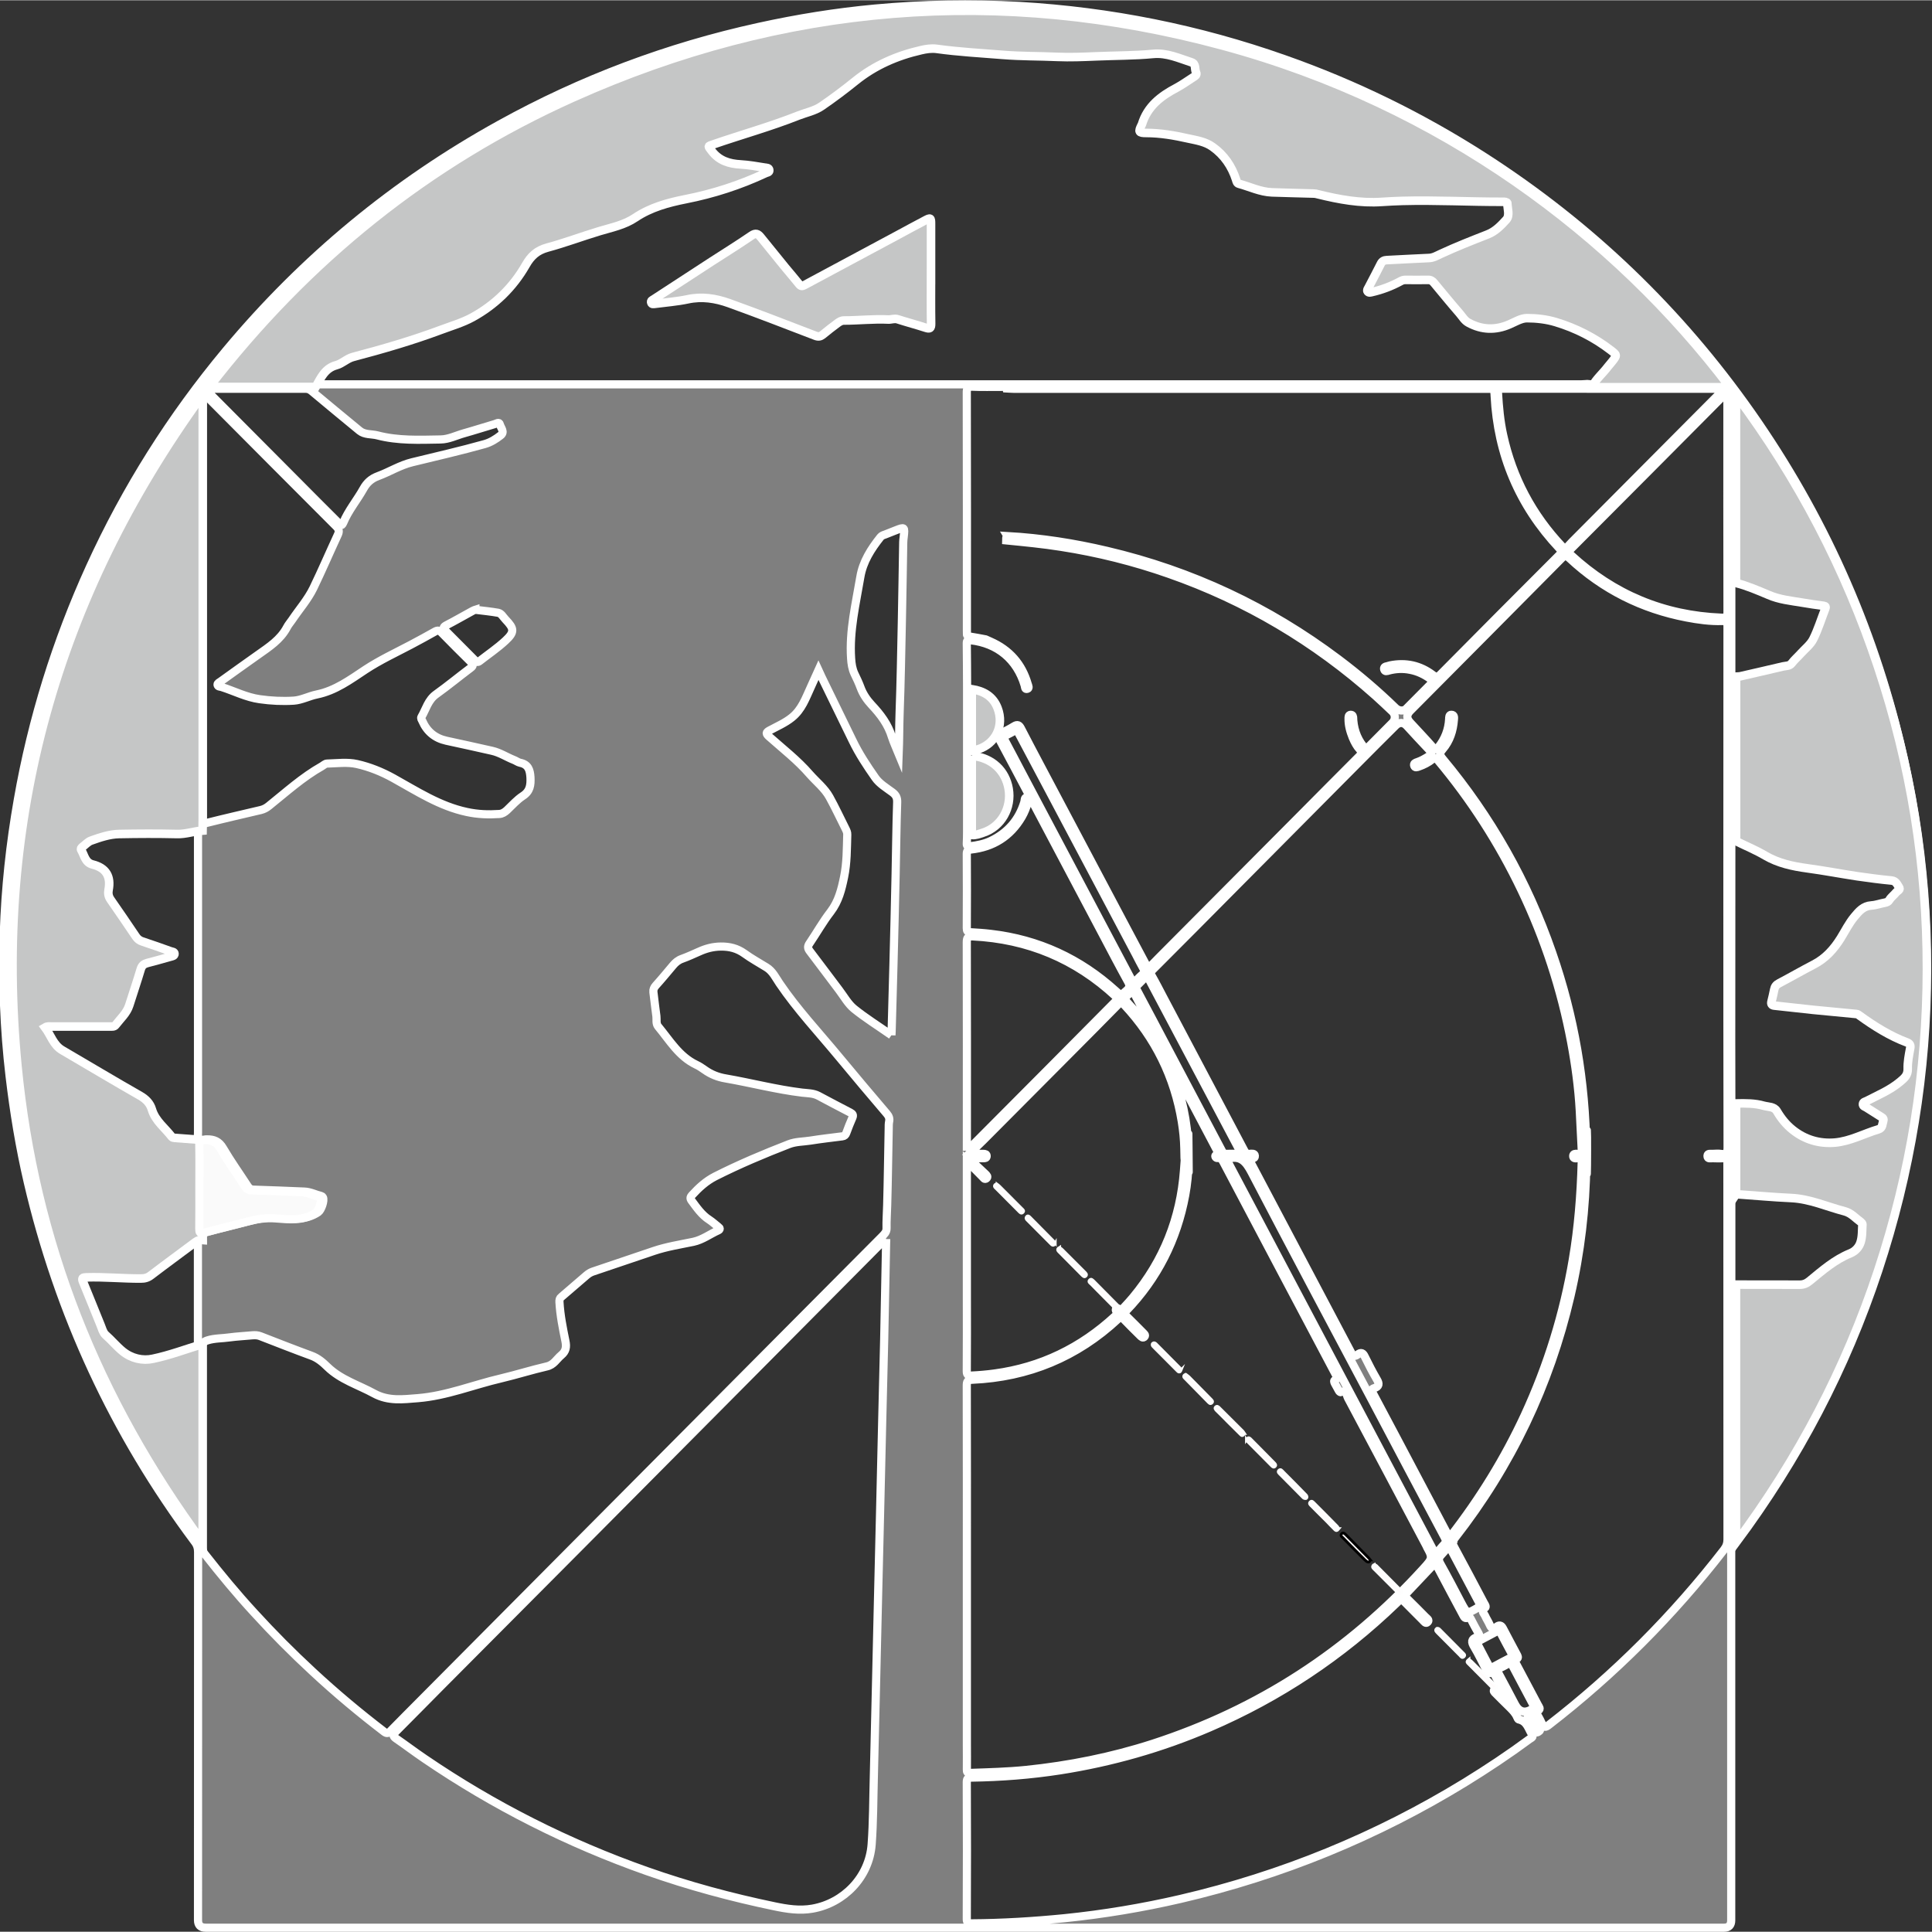 <?xml version="1.0" encoding="UTF-8"?>
<!DOCTYPE svg PUBLIC "-//W3C//DTD SVG 1.1//EN" "http://www.w3.org/Graphics/SVG/1.1/DTD/svg11.dtd">
<!-- Creator: CorelDRAW -->
<svg xmlns="http://www.w3.org/2000/svg" xml:space="preserve" width="2081px" height="2081px" version="1.1" shape-rendering="geometricPrecision" text-rendering="geometricPrecision" image-rendering="optimizeQuality" fill-rule="evenodd" clip-rule="evenodd"
viewBox="0 0 2081 2080.41"
 xmlns:xlink="http://www.w3.org/1999/xlink"
 xmlns:xodm="http://www.corel.com/coreldraw/odm/2003">
 <rect x="0" y="0" width="2081" height="2080.41" fill="#333333" stroke="none"/>
 <g id="Слой_x0020_1">
  <path fill="#7F7F7F" fill-rule="nonzero" stroke="white" stroke-width="8.78" stroke-miterlimit="22.926" d="M1038.91 2076.08c-272.5,0 -544.91,0 -817.41,0 -5.46,0 -8.22,-2.66 -8.22,-8.12 0,-132.15 0,-264.29 0.1,-396.43 0,-4.41 -1.06,-7.84 -3.72,-11.25 -86.93,-116.42 -146.7,-245.44 -179.7,-386.99 -8.78,-37.68 -15.06,-75.86 -19.62,-114.45 -6.06,-51.09 -7.82,-102.37 -6.25,-153.73 1.56,-48.47 6.72,-96.4 15.12,-144.08 15.25,-87.02 41.22,-170.73 77.84,-251.01 38.4,-84.21 87.33,-161.76 146.51,-232.75 83.12,-99.65 181.39,-180.98 294.97,-243.69 87.71,-48.56 180.7,-83.43 278.66,-104.9 41.33,-9.09 83.05,-15.84 125.23,-19.75 51.78,-4.78 103.62,-5.75 155.58,-2.84 97.86,5.69 193.1,24.72 285.5,57.34 76.08,26.77 148.08,62.02 215.85,105.58 113.71,73.18 209.51,164.98 287.28,275.62 76.65,109.21 130.3,228.85 160.95,358.78 9.28,39.24 16.31,78.8 20.81,118.86 5.38,46.78 7.72,93.77 6.53,140.92 -1.34,51.87 -6.25,103.55 -15.22,154.74 -15.43,87.89 -41.52,172.48 -78.64,253.66 -31.06,67.68 -68.96,131.36 -113.77,190.85 -2.06,2.72 -2.66,5.47 -2.56,8.69 0,132.33 0,264.69 0,397.05 0,5.25 -2.63,7.9 -7.69,7.9 -272.72,0 -545.41,0 -818.13,0l0 0 0 0 0 0zm825.94 -1350.63c0,59.12 0,118.2 0,177.39 0,72.67 -0.12,145.32 -0.12,218 0,21.5 0.12,42.97 0.12,64.46 0,32.53 0,65.15 0,97.68 0,32.53 0,64.96 0,97.46l0 277.91c67.18,-90.18 118.08,-187.45 153.05,-293.13 34.96,-105.39 52.52,-213.72 52.65,-324.77 0.09,-111.34 -17.59,-219.76 -52.65,-325.34 -35.09,-105.4 -85.87,-202.57 -153.05,-292.91l0 202.45c0,33.62 0,67.21 0,100.8l0 0 0 0 0 0zm-779.72 -148.36c36.21,2.06 71.86,7.62 107.14,15.94 91.21,21.37 174.33,60.33 249.25,116.61 21.69,16.31 42.31,33.81 61.75,52.74 3.22,3.13 8.59,3.53 11.31,0.88 9,-8.97 17.87,-18.06 26.87,-27.06 2.06,-2.03 2.25,-3.13 -0.28,-4.97 -6.75,-4.97 -14,-8.5 -22.28,-10.06 -7.81,-1.56 -15.53,-1.19 -23.25,0.87 -1.65,0.5 -3.9,1.38 -4.68,-1.18 -0.78,-2.53 1.15,-3.22 3.22,-3.6 1.06,-0.18 2.06,-0.68 3.12,-0.87 16.9,-3.44 32.34,0 46,10.34 3.71,2.84 5.37,2.34 8.4,-0.69 42.5,-42.96 85.08,-85.74 127.77,-128.42 2.93,-2.94 2.81,-4.41 0.09,-7.34 -43.37,-46.18 -66.43,-101.09 -69.65,-164.27 -0.37,-7.53 -0.37,-7.53 -7.9,-7.53 -170.05,0 -340.09,0 -510.26,0 -2.53,0 -5.16,-0.28 -7.81,-0.4 -0.78,-2.72 -3.03,-1.56 -4.69,-1.66 -10.53,-0.09 -21.28,0.32 -31.84,-0.19 -5.28,-0.18 -6.06,1.66 -6.06,6.35 0.22,85.46 0.12,170.92 0.12,256.5 0,0.88 0.1,1.84 0,2.72 -0.22,2.34 0.66,3.22 3.13,3.53 5.65,0.87 11.31,1.94 17,3.03 1.65,0.78 3.31,1.47 5.06,2.25 20.71,9.06 34.18,24.4 40.43,46.18 0.5,1.66 1.88,4.13 -0.59,4.91 -2.63,0.78 -2.35,-2.06 -2.82,-3.72 -8.31,-28.03 -29.31,-45.43 -58.3,-48.65 -2.94,-0.38 -4.03,0 -4.03,3.12 0.22,15.53 0.22,30.97 0.31,46.5 0,22.09 0,44.15 0,66.24 0,1.84 0,3.69 0,5.56 0,28.41 0,56.84 0,85.27 -0.09,4.19 0,8.28 -0.31,12.41 -0.1,2.53 1,3.12 3.34,2.81 7.81,-0.97 15.53,-2.44 22.65,-5.84 18.07,-8.72 30.28,-22.59 36.03,-41.93 0.5,-1.75 -0.09,-5.57 3.25,-4.6 2.44,0.69 0.78,3.53 0.28,5.38 -1.37,5.37 -3.53,10.56 -6.34,15.43 -12.31,20.91 -30.78,32.44 -54.71,35.06 -3.13,0.41 -4.5,1 -4.5,4.59 0.22,26.78 0.09,53.44 0,80.21 0,3.13 0.87,4.19 4.03,4.28 7.31,0.41 14.53,0.88 21.78,1.76 51.46,5.96 96.2,26.68 134.48,61.36 5.97,5.35 5.66,5.16 11.91,-0.4 3.34,-3.03 3.72,-5.38 1.47,-9.38 -9.19,-16.59 -17.97,-33.49 -26.85,-50.3 -26.18,-49.53 -52.46,-99.15 -78.64,-148.64 -11.13,-20.91 -22.06,-41.94 -33.31,-62.72 -1.57,-3.03 -1.16,-4.5 1.87,-5.96 4.88,-2.35 9.66,-4.79 14.25,-7.63 3.63,-2.25 5.47,-1.25 7.34,2.34 6.72,13.1 13.66,26.1 20.5,39.09 31.16,58.78 62.31,117.58 93.46,176.39 7.53,14.25 15.16,28.62 23.06,43.37 3.81,-4 7.34,-7.63 10.84,-11.12 50.68,-51 101.49,-101.99 152.27,-153.08 21.49,-21.56 42.81,-43.25 64.36,-64.74 2.66,-2.66 3.22,-4.32 0.5,-7.13 -3.4,-3.72 -5.74,-8.22 -7.71,-12.9 -2.63,-6.53 -4.6,-13.38 -4.41,-20.63 0,-1.65 -0.09,-3.68 2.16,-3.9 2.53,-0.1 2.84,1.97 2.84,3.9 0,0.78 0,1.57 0.09,2.25 1.07,11.94 5.38,22.28 13.57,31.06 0.59,-0.47 1.09,-0.87 1.46,-1.25 9.1,-9.09 18.19,-18.28 27.25,-27.46 3.35,-3.41 3.22,-8.88 -0.28,-12.09 -5.97,-5.69 -12,-11.35 -18.06,-16.82 -65.56,-58.4 -139.58,-102.36 -222.51,-131.36 -37.81,-13.28 -76.58,-22.96 -116.23,-29.12 -19.53,-3.12 -39.16,-4.97 -58.9,-6.93 0.09,-1.66 -0.66,-3.5 1.18,-4.69l0 0 0 0 0.01 0zm-872.03 314.31c0.09,-4.09 0.19,-8.19 0.19,-12.41 0,-149.64 0,-299.37 0,-448.98l0 -5.87c-0.47,-0.1 -1.07,-0.19 -1.57,-0.28 -155.76,215.57 -223.75,455.73 -198.07,721.1 18.28,188.7 86.15,359.06 199.54,512.79l0 -213.32c0,-37.4 0,-74.71 0,-112.05 0,-35.93 -0.09,-71.87 -0.09,-107.8 0.09,-1.69 0.19,-3.34 0.19,-5 0,-107.74 0,-215.48 0,-323.18 0,-1.69 -0.19,-3.35 -0.19,-5l0 0 0 0zm121.8 -477.92c2.06,0.13 4.09,0.22 6.15,0.22 453.98,0 907.96,0 1361.85,0 2.25,0 4.5,-0.31 6.75,-0.4 2.25,0.18 4.37,0.49 6.62,0.49 46,0.1 92.03,0.1 137.93,0 1.15,0 2.53,0.69 3.5,-0.59 -122.77,-162.14 -309.91,-303.56 -545.97,-367.33 -239.42,-64.68 -473.14,-45.53 -699.33,55.87 -156.77,70.3 -286.69,175.32 -392.18,311.74l114.68 0 0 0 0 0 0 0zm1525.73 542.6c0,-93.77 0,-187.64 0.1,-281.5 0,-4.5 -1.07,-6.16 -5.75,-5.97 -12.91,0.41 -25.69,-1.37 -38.4,-3.81 -48.06,-9.19 -90.15,-30.28 -125.9,-63.68 -3.62,-3.31 -5.37,-3.31 -8.78,0.09 -54.21,54.81 -108.52,109.3 -162.82,164.01 -4.22,4.29 -4.31,8.28 -0.1,12.78 8.19,8.91 16.6,17.69 24.63,26.88 2.62,2.93 3.68,2.25 5.75,-0.32 7.03,-8.87 10.93,-18.93 11.53,-30.27 0.09,-2.04 -0.1,-4.88 2.62,-4.69 3.03,0.09 2.75,3.03 2.53,5.28 -0.87,11.81 -4.37,22.87 -12.09,31.84 -3.72,4.22 -3.31,6.34 0.09,10.47 51.97,62.3 91.34,131.95 117.9,208.72 23.84,68.46 35.84,139.08 36.62,211.54 1.06,93.59 1.28,-94.14 0.09,15.35 -0.59,48.24 -6.16,96.02 -17.09,143.07 -22.37,95.93 -63.78,182.86 -124.52,260.51 -2.84,3.71 -2.56,6.15 -0.59,9.87 10.84,19.9 21.37,40.03 32.02,60.15 0.88,1.56 2.75,4 1.1,5.09 -5,3.13 -1.19,5.85 0.09,8.69 1.44,3.31 3.6,6.43 5.06,9.87 1.66,3.78 3.72,4.78 7.13,2.03 2.94,-2.34 5.19,-2.03 7.03,1.57 4.9,9.46 9.97,18.74 14.97,28.24 0.78,1.44 1.93,3.41 0.09,4.47 -3.62,2.06 -1.78,4.03 -0.5,6.25 7.81,14.66 15.53,29.31 23.34,43.97 0.88,1.65 2.94,3.81 0.31,5.37 -3.43,1.94 -1.68,3.81 -0.59,5.84 1.56,2.85 3.12,5.6 4.37,8.5 1.78,4.13 3.54,4.41 7.16,1.57 70.99,-54.87 133.98,-117.9 188.89,-188.89 2.62,-3.41 3.81,-6.75 3.81,-11.12 -0.1,-134.43 -0.1,-268.82 -0.1,-403.21 0,-1.37 -0.09,-2.62 0.1,-3.9 0.28,-2.72 -0.88,-3.63 -3.53,-3.5 -4.1,0.18 -8.28,0.18 -12.32,0 -2.12,-0.13 -5.74,1.25 -5.74,-2.47 0,-3 3.31,-2.13 5.46,-2.22 3.13,-0.13 6.35,-0.41 9.47,0.09 5.47,0.66 6.75,-1.37 6.75,-6.75 -0.19,-93.27 -0.19,-186.57 -0.19,-279.84l0 0 0 0.03 0 0zm-299.65 699.61c0.59,-0.47 1.06,-0.78 1.37,-1.16 31.53,-40.55 58.31,-83.92 79.9,-130.51 24.69,-53.5 42,-109.27 51.84,-167.48 5.87,-34.5 8.59,-69.28 9.59,-104.15 0.1,-3.5 -0.09,-5.84 -4.59,-5.16 -1.88,0.19 -4.69,0.6 -4.59,-2.43 0,-2.44 2.53,-2.44 4.4,-2.25 4.1,0.59 5.07,-1.28 4.78,-5.1 -0.78,-13.78 -1.28,-27.53 -2.06,-41.3 -1.37,-25 -4.78,-49.81 -9.37,-74.34 -10.75,-56.74 -28.53,-111.24 -53.53,-163.39 -24.21,-50.62 -54.3,-97.39 -90.36,-140.36 -1.75,-2.15 -2.82,-2.65 -5.16,-0.78 -4.5,3.69 -9.69,6.34 -15.15,8.19 -1.75,0.59 -3.91,1.56 -4.78,-0.97 -0.78,-2.44 1.18,-3.22 3.03,-3.81 4.5,-1.47 8.5,-3.82 12.4,-6.25 3.22,-1.97 4,-3.53 1.06,-6.66 -8.28,-8.59 -16.31,-17.56 -24.4,-26.25 -3.81,-4.12 -8.31,-4.12 -12.22,-0.21 -13,12.9 -25.96,25.81 -38.87,38.87 -44.52,44.74 -88.99,89.58 -133.51,134.42 -29.59,29.87 -59.18,59.65 -88.99,89.46 -2.35,2.34 -2.81,3.9 -1.07,6.93 4.41,7.63 8.32,15.44 12.41,23.16 29,54.9 58.02,109.77 87.02,164.67 1.37,2.53 2.84,4.09 5.97,3.72 2.12,-0.22 5.37,-0.69 5.56,2.12 0.19,3.81 -3.62,2.06 -5.56,2.75 -0.31,0.09 -0.41,0.5 -0.6,0.78 0.1,0.28 0.1,0.69 0.29,1.06 36.52,69.18 73.14,138.33 109.7,207.58 2.03,3.81 3.81,4.18 6.94,1.84 3.59,-2.81 5.75,-1.75 7.59,2.25 4.13,8.4 8.41,16.72 13.09,24.71 2.75,4.6 2.44,7.53 -2.71,9.19 -3.91,1.19 -3.03,3.03 -1.57,5.66 8.6,16.12 17.1,32.24 25.69,48.37 18.75,35.65 37.59,71.18 56.46,106.83l0 0 0 0zm-1343.48 -99.71c0,34.56 0,69.15 0.1,103.71 0,4.78 -0.32,9.68 2.93,13.87 17.1,21.78 34.66,43.09 53.4,63.4 20.13,22.06 41.25,43.28 63.22,63.59 24.52,22.75 50.11,44.15 76.67,64.46 2.82,2.16 4.5,1.66 6.54,-0.5 5.78,-5.84 11.52,-11.72 17.31,-17.56 59.77,-60.18 119.55,-120.36 179.41,-180.51 75.5,-75.99 150.99,-151.89 226.51,-227.79 35.43,-35.62 70.9,-71.27 106.36,-106.92 2.44,-2.57 5.06,-4.82 4.97,-8.91 -0.19,-8.4 0.5,-16.81 0.69,-25.18 0.78,-27.66 1.06,-55.31 1.65,-82.93 0,-2.25 0,-4.59 0.41,-6.75 0.78,-3.41 -0.22,-5.97 -2.44,-8.59 -17.21,-20.22 -34.31,-40.44 -51.18,-60.84 -21.78,-26.37 -45.24,-51.31 -64.49,-79.71 -4.1,-6.06 -7.31,-13.09 -14.06,-17.19 -7.91,-4.9 -16.09,-9.37 -23.63,-14.84 -7.81,-5.59 -15.93,-7.62 -25.49,-7.53 -8.41,0.1 -15.81,2.06 -23.16,5.38 -6.15,2.72 -12.31,5.56 -18.56,7.81 -4.18,1.47 -7.12,4 -9.75,7.12 -6.15,7.32 -12.21,14.66 -18.56,21.69 -1.87,2.16 -2.84,4.19 -2.56,7.03 1.09,8.69 2.06,17.5 3.25,26.09 0.47,3.69 -0.69,7.81 1.84,10.94 12.41,14.93 22.38,32.31 41.03,41.21 3.22,1.47 6.16,3.5 9.09,5.56 6.72,4.78 14.16,7.82 22.47,9.19 27.53,4.78 54.59,11.91 82.43,15.31 5.75,0.69 12,0.5 17.47,3.34 11.53,6.07 23.05,12.32 34.68,18.25 2.34,1.28 3.31,2.44 2.16,5.28 -2.44,5.47 -4.6,11.03 -6.66,16.63 -0.78,2.12 -1.84,3.31 -4.28,3.59 -11.44,1.47 -22.97,2.75 -34.4,4.59 -7.69,1.19 -15.72,1 -23.03,3.82 -26.97,10.46 -53.62,21.68 -79.53,34.77 -9.96,5.1 -17.56,12.13 -24.9,20.13 -1.65,1.84 -2.34,3.4 -0.59,5.84 5.68,7.62 10.93,15.53 19.25,20.81 3.43,2.25 6.43,5.09 9.68,7.62 1.85,1.28 2.13,2.63 -0.09,3.72 -9,4 -16.91,10.16 -26.87,12.31 -14.16,2.94 -28.63,5.16 -42.5,9.85 -21.87,7.34 -43.74,14.87 -65.62,22.18 -2.56,0.88 -4.68,2.16 -6.75,3.91 -9,7.81 -18.06,15.62 -27.15,23.34 -2.06,1.56 -2.25,3.12 -2.16,5.65 0.79,14.28 3.63,28.16 6.44,42.03 1.28,6.34 0.59,10.93 -4.47,15.12 -5.09,4.22 -8.03,10.47 -15.53,12.13 -16.53,3.81 -32.74,8.96 -49.24,12.87 -29.87,6.94 -58.59,18.78 -89.56,21.31 -16.12,1.25 -31.84,3.5 -47.36,-5 -16.91,-9.28 -35.85,-14.75 -50.22,-28.71 -4.97,-4.88 -10.34,-9.47 -17.28,-12 -18.37,-6.75 -36.62,-13.88 -54.9,-21 -2.93,-1.19 -5.87,-1.19 -8.78,-0.97 -8.22,0.78 -16.4,1.16 -24.53,2.25 -7.9,1.16 -16,0.78 -23.71,3.22 -4.5,1.47 -6.16,3.4 -6.06,8.19 0.18,34.77 0.09,69.55 0.09,104.33l0 0 0 0 0 -0.01zm737.02 -221.54c-2.72,0.88 -4.1,3.03 -5.75,4.69 -47.37,47.68 -94.84,95.43 -142.21,143.2 -59.96,60.34 -119.86,120.62 -179.82,180.99 -50.21,50.4 -100.52,100.89 -150.7,151.39 -16.72,16.81 -33.31,33.8 -50.12,50.58 -2.94,2.85 -2.72,4.6 0.59,6.94 10.47,7.22 20.5,14.84 31.06,21.97 74.43,50.71 154.23,90.95 239.19,120.92 44.94,15.84 90.74,28.22 137.33,37.9 13.59,2.85 27.06,4.97 41.03,2.53 33.81,-5.93 61.24,-33.99 63.77,-69.33 1.78,-24.31 1.66,-48.84 2.35,-73.37 0.78,-30.15 1.46,-60.43 2.15,-90.61 0.78,-33.72 1.56,-67.31 2.35,-100.9 0.68,-29.9 1.46,-59.68 2.15,-89.58 0.78,-33.59 1.56,-67.18 2.34,-100.8 0.69,-29.69 1.47,-59.37 2.16,-89.06 0.78,-35.65 1.47,-71.3 2.13,-107.55l0 0.1 0 -0.01zm86.92 362.96l0 181.08c0,9.18 0.13,18.28 0,27.46 0,2.53 0.41,3.6 3.44,3.41 20.12,-0.69 40.25,-1.19 60.37,-3.22 46.37,-4.78 91.99,-13.87 136.42,-28.21 113.8,-36.94 210.7,-99.84 291.19,-188.33 10.84,-11.81 10.53,-11.81 2.9,-26.09 -27.93,-52.65 -55.77,-105.39 -83.8,-157.92 -1.56,-3.03 -1.65,-8.9 -8,-6.34 -0.37,0.19 -1.56,-0.91 -1.93,-1.69 -1.47,-2.53 -2.85,-5.25 -4.32,-7.9 -0.59,-1.16 -1.18,-2.72 0.19,-3.41 3.72,-1.88 1.97,-4 0.69,-6.25 -19.16,-36.25 -38.37,-72.49 -57.53,-108.71 -21.09,-39.77 -42.08,-79.61 -63.08,-119.45 -1.47,-2.66 -2.66,-5.19 -6.56,-4.78 -1.85,0.19 -3.41,-2.25 -1.57,-3.25 4,-2.13 1.57,-4.1 0.5,-6.03 -29.31,-55.59 -58.71,-110.96 -87.8,-166.55 -2.34,-4.4 -4.31,-4.5 -6.84,-0.68 -1.56,2.34 -6.75,3.21 -2.25,8.03 42.4,44.8 64.37,98.24 66.71,159.88 0.69,82.62 -0.59,-81.95 0,13.1 -0.19,11.9 -1.37,23.81 -3.53,35.52 -8.87,47.87 -29.87,89.59 -63.68,124.65 -2.34,2.53 -1.75,3.71 0.4,5.65 6.07,5.88 11.91,11.94 17.88,17.87 1.06,1.19 3.03,2.44 1.56,4.22 -1.75,2.06 -3.34,0.19 -4.69,-1.09 -5.97,-5.94 -12.03,-11.81 -17.78,-17.87 -2.25,-2.44 -3.43,-2.53 -6.06,-0.1 -44.15,41.12 -96.71,62.81 -156.95,65.46 -5.19,0.19 -5.97,1.75 -5.97,6.35 0.19,68.46 0.09,136.83 0.09,205.19l0 0 0 0 0 0zm504.6 -14.46c-10.74,11.34 -21.12,22.46 -31.46,33.31 -2.25,2.34 -0.78,3.53 0.69,4.99 6.84,6.72 13.56,13.47 20.21,20.22 1.47,1.47 4.5,3.13 2.35,5.38 -2.16,2.34 -3.91,-0.6 -5.38,-2.07 -5.97,-5.87 -11.81,-11.93 -17.78,-17.87 -5.28,-5.37 -5.37,-5.37 -10.72,-0.19 -58.9,56.75 -125.92,101.37 -201.13,133.71 -51.74,22.28 -105.49,37.49 -161.04,46.18 -31.66,4.9 -63.4,7.34 -95.34,7.81 -3.81,0 -5.09,0.81 -5.09,4.91 0.22,49.12 0.22,98.24 0,147.39 0,3.68 1.19,4.68 4.78,4.68 33.62,-0.18 67.12,-2.25 100.61,-5.56 42.09,-4.31 83.81,-11.25 125.02,-20.81 108.83,-25.31 210.89,-67.02 306.22,-125.42 23.84,-14.66 47.18,-30.19 69.65,-46.78 1.65,-1.19 4.47,-1.87 2.44,-5 -3.82,-6.03 -5.28,-14.15 -14.06,-16 -0.79,-0.09 -1.47,-1.56 -1.88,-2.56 -1.75,-4.28 -4.88,-7.4 -8.09,-10.62 -5.28,-5.1 -10.38,-10.25 -15.53,-15.44 -1,-0.97 -2.35,-2.15 -0.78,-3.72 1.34,-1.47 2.62,-0.47 3.81,0.5 2.34,2.03 4,4.88 8.59,6.75 -4.9,-9.31 -9.09,-17.22 -13.28,-25.21 -0.59,-1.29 -1.28,-0.78 -2.16,-0.29 -3.43,1.94 -4.49,-0.59 -5.78,-3.03 -4.28,-8.21 -8.28,-16.71 -13.06,-24.71 -3.03,-5.1 -3.43,-8.22 2.81,-10.35 1.47,-0.49 3.63,-1.18 2.07,-3.9 -3.03,-5.19 -5.78,-10.47 -8.5,-15.75 -0.69,-1.25 -1.38,-2.53 -2.94,-1.56 -3.22,1.78 -4.19,-0.38 -5.38,-2.63 -4.28,-8.09 -8.59,-16.12 -12.9,-24.12 -5.66,-10.65 -11.22,-21.31 -17.09,-32.34l0.12 0.09 0 0 0 0.01zm-1328.54 -1260.27c0,153.36 0,306.22 0,459.07 0,0.19 0.1,0.38 0,0.6 -0.31,3.81 0.88,4.78 4.88,3.81 19.53,-4.91 39.18,-9.4 58.71,-14 3.13,-0.78 5.84,-2.22 8.37,-4.28 18.66,-14.93 36.34,-31.06 57.34,-42.87 1.75,-1 3.53,-2.84 5.38,-2.84 10.75,-0.28 21.96,-1.85 32.34,0.5 13.46,3.03 26.56,8.28 38.96,15.12 25.59,14.16 50.03,30.28 79.4,36.53 11.84,2.56 23.15,2.93 34.87,2.15 3.25,-0.18 5.87,-1.84 8.31,-4.09 5.56,-5.28 10.75,-11.15 17.09,-15.34 7.91,-5.09 8.6,-11.81 8.22,-20.03 -0.5,-8 -2.34,-13.97 -11.25,-15.72 -2.25,-0.5 -4.28,-2.15 -6.62,-3.03 -7.91,-3.12 -15.15,-8 -23.65,-9.87 -16.31,-3.69 -32.72,-7.31 -49.12,-10.84 -12.22,-2.72 -20.91,-9.85 -25.88,-21.38 -0.59,-1.28 -1.78,-2.65 -0.9,-4.22 4.9,-8.37 7.06,-18.24 15.84,-24.49 12.59,-9 24.62,-18.97 37.03,-28.25 3,-2.25 3.21,-3.59 0.47,-6.34 -10.66,-10.44 -21.19,-21.09 -31.66,-31.75 -2.34,-2.53 -4.28,-2.72 -7.22,-1.06 -8.59,4.87 -17.27,9.56 -26.09,14.25 -16.31,8.59 -33.09,16.4 -48.62,26.59 -16.4,10.84 -32.34,22.74 -52.46,26.84 -8.28,1.65 -16.31,6.06 -24.72,6.65 -12.18,0.78 -24.68,0.19 -36.8,-1.56 -14.28,-1.97 -27.25,-8.68 -40.94,-13.09 -1.65,-0.5 -4.28,-0.28 -4.5,-2.53 -0.09,-1.66 2.07,-2.56 3.44,-3.53 13.37,-9.56 26.65,-19.16 40.12,-28.63 11.84,-8.4 24.15,-16.21 31.28,-29.68 1.47,-2.84 3.59,-5.19 5.37,-7.81 7.72,-11.53 17,-21.97 23.03,-34.37 9.19,-18.97 17.5,-38.4 26.38,-57.53 1.68,-3.62 1.18,-5.97 -1.66,-8.9 -46.87,-46.87 -93.68,-93.96 -140.45,-140.96 -1.16,-1.06 -1.94,-2.62 -4.28,-3.21l0 0.09 0 0 -0.01 0zm823.94 827.69l0 4.59c0,46.5 0,93.08 0,139.58 0,27.25 0.13,54.59 -0.09,81.83 0,3.82 0.78,5.19 5,5 8.4,-0.4 16.69,-1.09 25,-2.25 49.8,-6.75 92.77,-27.65 129.61,-61.65 1.56,-1.47 3.62,-2.43 1.47,-5.28 -1.57,-2.03 0.28,-4.28 2.15,-3.03 3.69,2.66 4.97,-0.09 6.72,-1.93 3.13,-3.32 6.16,-6.66 9,-10.07 33,-39.65 51.18,-85.27 54.99,-136.64 3.82,-54.8 0.6,15.72 0.38,-23.62 -0.19,-9.69 -1.16,-19.34 -2.72,-28.93 -7.9,-48.25 -28.62,-90.24 -62.02,-125.99 -2.75,-2.84 -4.1,-2.84 -6.85,0 -17.18,17.59 -34.68,35.06 -52.05,52.56 -30.97,31.15 -61.93,62.3 -92.9,93.36 -4.5,4.6 -9.28,8.88 -14.06,13.38 5.37,1.28 9.78,1.28 14.25,1.28 1.78,0 3.62,0.28 3.44,2.62 -0.1,1.97 -1.88,2.07 -3.44,2.07 -4.47,0 -9.06,0 -13.66,0 -0.28,0.46 -0.5,0.96 -0.78,1.46 5.57,5.28 11.13,10.44 16.6,15.63 1.37,1.37 3.12,2.93 1,4.68 -1.97,1.57 -3.03,-0.59 -4.13,-1.65 -5.37,-5.38 -10.62,-10.75 -16.87,-17.09l0 0.09 -0.03 0 -0.01 0zm815.57 -830.91c-0.97,-0.78 -1.06,-0.97 -1.16,-0.97 -79.61,0 -159.2,0 -238.72,-0.09 -3.81,0 -3.69,1.84 -3.59,4.5 0.87,15.22 2.25,30.46 5.56,45.4 10.06,46.09 31.43,86.15 63.87,120.42 2.06,2.16 3.21,2.25 5.28,0.1 3.21,-3.6 6.62,-7.03 10.06,-10.44 50.49,-50.81 100.99,-101.49 151.39,-152.17 2.34,-2.34 4.78,-4.5 7.31,-6.75l0 0 0 0zm3.62 2.44c-1.37,1.18 -1.93,1.56 -2.43,2.15 -55.47,55.78 -110.87,111.55 -166.45,167.21 -2.91,2.93 -1.94,4.21 0.5,6.46 45.8,42.19 99.73,64.84 162.04,67.31 5.06,0.19 6.53,-1 6.44,-6.28 -0.19,-75.59 -0.1,-151.27 -0.1,-226.88 0,-3.03 0,-5.97 0,-9.97l0 0zm-900.43 692.89c0.1,-2.06 0.19,-2.94 0.19,-3.81 0.69,-24.03 1.37,-48.15 1.97,-72.18 0.87,-32.53 1.65,-64.96 2.34,-97.46 0.56,-25.81 0.78,-51.59 1.66,-77.37 0.19,-5.18 -1.38,-8.03 -5.28,-10.93 -6.44,-4.78 -13.88,-9.19 -18.28,-15.53 -8.97,-12.81 -17.66,-25.91 -24.5,-40.15 -9.97,-20.63 -20.12,-41.22 -30.18,-61.93 -2.16,-4.29 -4.22,-8.78 -6.56,-13.88 -3.04,6.66 -5.57,12.5 -8.19,18.19 -5.47,11.81 -9.69,24.31 -20.53,32.9 -7.22,5.78 -15.62,9.38 -23.62,13.69 -4.31,2.25 -4.41,3.59 -0.78,6.81 14.84,13.18 30.74,25.5 43.84,40.65 7.12,8.09 15.93,14.94 21.21,24.5 6.25,11.25 11.63,22.96 17.47,34.49 0.87,1.85 1.75,3.63 1.65,5.88 -0.47,15.21 -0.28,30.46 -3.4,45.59 -2.75,13.4 -5.88,26.27 -14.56,37.62 -8.32,10.75 -15.03,22.75 -22.66,33.99 -2.15,3.13 -2.06,5.35 0.28,8.38 10.66,13.97 21.1,28.06 31.66,41.99 5.18,6.85 9.56,14.88 16.03,20.13 12.49,10.06 26.18,18.56 40.24,28.43l0 0 0 0 0 0zm81.24 124.42c1.57,-1.43 2.25,-2.03 2.94,-2.71 29.03,-29.13 58.03,-58.22 87.02,-87.43 23.25,-23.34 46.31,-46.68 69.46,-70.02 1.75,-1.76 4.28,-3.04 0.97,-6.07 -43.46,-40.34 -94.74,-61.71 -153.92,-64.65 -4.87,-0.18 -6.56,0.69 -6.56,6.16 0.22,72.87 0.09,145.83 0.09,218.69l0 6.03 0 0 0 0zm-819.47 -820.72c-0.19,0.47 -0.47,0.88 -0.65,1.38 1.56,1.25 3.21,2.43 4.68,3.9 31.53,31.62 63,63.28 94.55,95.02 14.44,14.56 28.91,29.12 43.56,43.65 1.56,1.57 3.6,5.28 5.56,0.5 5.47,-13.28 14.75,-24.21 21.69,-36.62 3.69,-6.75 8.69,-11.15 15.9,-13.78 12.41,-4.59 23.75,-11.81 36.75,-14.93 26.06,-6.38 52.24,-12.31 78.02,-19.56 6.56,-1.85 12.03,-5.35 17.09,-9.28 4.88,-3.69 0.41,-7.91 -0.59,-11.63 -0.87,-3.5 -3.69,-1.15 -5.56,-0.65 -11.03,3.21 -22.06,6.81 -33.22,9.93 -8.37,2.35 -16.5,6.56 -25.28,6.66 -22.77,0.37 -45.62,1.47 -67.99,-4.41 -6.34,-1.65 -13.65,-0.47 -19.15,-4.97 -17.38,-14.27 -34.56,-28.52 -51.75,-42.87 -1.87,-1.47 -3.72,-2.34 -6.06,-2.34 -35.84,0 -71.68,0 -107.55,0l0 0 0 0 0 0zm746.04 393.24c0.6,-15.66 0.47,-29.62 0.97,-43.68 1.19,-33 1.75,-66.03 2.44,-99.12 0.59,-28.34 0.97,-56.77 1.47,-85.18 0.09,-1.87 0.19,-3.71 0.5,-5.56 1.25,-11.06 1.16,-11.06 -8.81,-7.15 -3.81,1.56 -7.59,3.03 -11.41,4.5 -1.78,0.59 -3.53,1.18 -4.81,2.75 -10.15,12.78 -18.94,26.46 -21.68,42.96 -4.88,29.03 -11.91,57.74 -9.94,87.61 0.37,5.88 1.16,11.35 3.69,16.72 2.34,4.78 4.68,9.75 6.56,14.84 2.62,7.13 6.84,13.19 11.9,18.66 9.6,10.15 17.78,21 21.88,34.68 1.78,5.56 4.4,11.03 7.24,17.97l0 0 0 0zm353 436.58c74.9,141.54 150.01,283.56 225.32,425.76 3.31,-3.9 6.06,-7.62 9.28,-10.93 2.34,-2.57 1.96,-4.5 0.5,-7.35 -26.78,-50.27 -53.34,-100.67 -80,-151.07 -42.8,-80.68 -85.77,-161.17 -127.95,-242.13 -6.25,-11.94 -12.41,-19.25 -27.15,-14.28l0 0 0 0zm-1103.51 29.03c0,15.12 0.1,30.27 0,45.4 0,3.81 0.38,5.37 4.97,4.09 15.62,-4.28 31.47,-8 47.09,-12.09 9.84,-2.66 19.44,-4.13 29.78,-3.35 14.75,1.1 29.9,3.13 43.46,-6.03 3.13,-2.15 6.94,-12.62 5,-16.03 -0.31,-0.59 -1,-1.18 -1.69,-1.37 -6.15,-1.47 -11.9,-4.59 -18.34,-4.78 -18.09,-0.78 -36.15,-1.47 -54.21,-2.06 -3.31,0 -5.09,-1.25 -6.75,-3.78 -8.87,-13.69 -18.34,-26.87 -26.56,-40.94 -4.31,-7.43 -9.87,-9.59 -17.68,-9.46 -3.82,0.09 -5.16,0.97 -5.07,4.97 0.19,15.15 0.1,30.27 0.1,45.43l-0.1 0 0 0 0 0zm876.5 -491.11c-3.41,1.85 -6.94,3.91 -10.65,5.66 -2.44,1.06 -2.82,2.15 -1.44,4.59 6.43,11.91 12.68,24.03 19.03,36.03 28.03,52.96 56.05,105.89 84.08,158.82 11.25,21.19 22.47,42.41 33.72,63.68 1.47,2.94 2.53,4.22 5.18,1 2.04,-2.65 4.6,-4.9 7.13,-7.15 1.75,-1.66 2.03,-3.13 0.78,-5.38 -2.94,-5.15 -5.56,-10.43 -8.31,-15.71 -29.31,-55.37 -58.62,-110.65 -87.9,-165.95 -12.72,-24.03 -25.5,-48.06 -38.21,-71.96 -0.78,-1.38 -0.88,-3.44 -3.41,-3.63l0 0 0 0 0 0zm141.42 264.1c-3.59,3.72 -6.53,7.03 -9.75,10.06 -2.25,1.94 -2.34,3.53 -0.87,6.16 10.53,19.62 20.9,39.46 31.34,59.18 20.03,37.9 40.06,75.71 60.05,113.61 1.1,1.94 1.88,3.41 4.5,3.22 5.19,-0.22 10.47,0 16.5,0 -33.96,-64.18 -67.68,-127.86 -101.77,-192.23l0 0 0 0zm-723.36 -393.8c-0.59,0.19 -1.84,0.47 -2.93,1.15 -9.66,5.29 -19.13,10.75 -28.91,15.82 -3.21,1.78 -2.71,3.25 -0.59,5.37 10.66,10.66 21.31,21.4 31.97,32.15 1.34,1.38 2.62,2.53 4.78,0.88 9.37,-7.31 19.34,-14.06 28.02,-22.09 10.07,-9.38 9.57,-12.97 -0.09,-23.03 -2.44,-2.56 -4.22,-6.34 -7.81,-7.03 -7.81,-1.38 -15.84,-2.16 -24.44,-3.22l0 0 0 0 0 0zm1048.73 1008.36c-3.22,3.72 -5.78,6.93 -8.59,9.87 -2.66,2.81 -2.94,5.28 -1,8.87 7.81,13.97 15.25,28.13 22.65,42.31 6.56,12.28 6.47,12.28 18.56,5.06 2.25,-1.37 2.16,-2.43 1.19,-4.28 -10.84,-20.43 -21.69,-40.84 -32.81,-61.93l0 0.1 0 0 0 0zm65.43 125.89c-3.31,1.75 -6.84,4 -10.65,5.56 -3.03,1.28 -3.13,2.75 -1.66,5.37 6.16,11.35 12.03,22.66 18.06,34 4.22,7.91 10.19,9.69 17.88,5.19 0.21,0 0.31,-0.19 0.5,-0.19 2.34,-0.91 2.43,-2.25 1.28,-4.41 -7.82,-14.56 -15.44,-29.21 -23.25,-43.87 -0.41,-0.56 -0.59,-1.84 -2.16,-1.65l0 0 0 0zm-12.5 -34.47c-0.4,0.19 -0.96,0.28 -1.47,0.6 -6.56,3.4 -13.09,7.03 -19.62,10.43 -2.34,1.19 -1.56,2.44 -0.78,4 4,7.53 8,15.16 11.91,22.78 1.06,2.03 2.06,2.53 4.28,1.25 6.37,-3.5 12.81,-6.84 19.24,-10.15 1.75,-0.97 2.25,-1.85 1.29,-3.82 -4.22,-7.62 -8.22,-15.34 -12.32,-23.06 -0.5,-0.96 -0.96,-2.12 -2.53,-2.03l0 0 0 0zm35.25 90.06c-1.25,1.25 -5.25,0.96 -2.72,5.06 2.34,3.81 4.28,7.93 6.34,11.84 0.88,1.66 1.38,3.5 4.1,2.03 2.15,-1.25 2.93,-2.34 1.56,-4.78 -2.25,-4.09 -4.28,-8.31 -6.44,-12.4 -0.5,-0.88 -0.87,-2.16 -2.84,-1.75l0 0z"/>
  <path fill="#C5C6C6" fill-rule="nonzero" stroke="white" stroke-width="9.22" stroke-miterlimit="22.926" d="M1714.78 416.23c4.37,-8.31 11.71,-14.37 17.27,-21.78 1.47,-1.87 3.13,-3.62 4.6,-5.56 5.15,-6.65 5.15,-6.75 -1.75,-12.03 -17.78,-13.65 -37.62,-23.71 -59.03,-30.18 -9.93,-3.03 -20.78,-4.28 -31.34,-4.28 -6.25,0.09 -12.59,4.09 -18.75,6.72 -14.93,6.46 -29.59,6.06 -43.96,-1.75 -4.47,-2.35 -6.81,-6.85 -9.97,-10.44 -9.28,-10.66 -18.15,-21.59 -27.25,-32.53 -1.75,-2.16 -3.68,-3.34 -6.62,-3.22 -8.12,0.1 -16.12,0.1 -24.12,0 -1.97,0 -3.53,0.47 -5.28,1.44 -9.69,5.28 -20.03,9.19 -30.78,11.66 -1.65,0.37 -3.41,1.06 -4.69,-0.6 -1.06,-1.37 0.22,-2.84 0.88,-4.12 4.5,-8.6 9,-17.19 13.4,-25.88 1.35,-2.62 3.41,-3.72 6.35,-3.81 15.03,-0.69 30.09,-1.65 45.12,-2.25 4.97,-0.09 9,-2.62 13.09,-4.47 16.59,-7.71 33.59,-14.37 50.59,-21.03 8.31,-3.31 14.34,-9.65 19.93,-15.81 4,-4.5 1.25,-11.81 1.07,-17.87 0,-0.5 -1.07,-1.06 -1.76,-1.19 -0.87,-0.18 -1.75,-0.18 -2.74,-0.18 -36.22,0.09 -72.37,-1.94 -108.62,-0.97 -7.22,0.19 -14.53,0.59 -21.78,1.06 -23.52,1.66 -46.4,-2.62 -69.05,-8.19 -1.47,-0.4 -2.94,-0.78 -4.37,-0.78 -15.07,-0.5 -30.19,-0.68 -45.25,-1.28 -12.5,-0.5 -23.72,-6.06 -35.56,-9.28 -2.03,-0.5 -2.53,-2.62 -3,-4.4 -4.69,-14.44 -12.9,-26.56 -25.31,-35.34 -7.72,-5.6 -17.18,-7.03 -26.28,-9 -14.84,-3.32 -29.87,-5.97 -45.21,-5.97 -8.22,0 -8.59,-1.25 -5.09,-8.38 0.22,-0.31 0.4,-0.59 0.5,-1 5.87,-19.34 20.31,-30.37 37.21,-39.24 6.25,-3.35 12,-7.53 17.97,-11.34 1.84,-1.16 4.4,-2.44 3.12,-5.16 -1.75,-3.62 0.19,-9.28 -4.96,-10.97 -13.5,-4.37 -26.47,-10.43 -41.22,-9.06 -20.44,1.94 -40.93,1.75 -61.34,2.63 -14.06,0.59 -28.06,1.18 -41.99,0.59 -19.56,-0.87 -39.09,-0.59 -58.62,-2.16 -23.84,-1.93 -47.87,-3.21 -71.59,-6.53 -5.56,-0.68 -11.15,0.19 -16.62,1.47 -25.97,5.94 -49.81,16.31 -70.71,33.19 -11.72,9.46 -23.84,18.56 -36.25,27.06 -7.5,5.18 -16.87,6.93 -25.28,10.24 -30.09,11.94 -61.24,20.53 -91.7,31.06 -6.07,2.07 -5.47,1.57 -1.57,6.85 8,10.65 18.75,13.96 31.44,14.65 8.59,0.5 17.31,2.06 25.9,3.44 1.75,0.28 4.69,0.09 4.78,2.81 0.19,2.44 -2.44,2.34 -4,3.12 -27.56,12.91 -56.27,22.19 -85.96,28.03 -19.25,3.81 -37.9,8.91 -54.21,19.84 -12,8.1 -25.59,10.66 -38.87,14.66 -18.75,5.65 -37.12,12.59 -55.96,17.68 -11.16,3.03 -17.69,8.97 -23.34,18.94 -13.69,23.93 -33.13,42.78 -57.25,56.06 -10.65,5.87 -22.75,9.37 -34.28,13.68 -30.87,11.53 -62.62,20.72 -94.46,29.12 -6.65,1.75 -11.62,7.13 -18.06,8.88 -12.4,3.31 -16.71,13.87 -22.18,23.43 -37.9,0 -75.8,0 -114.68,0 105.49,-136.55 235.32,-241.53 392.09,-311.87 226.19,-101.36 460.01,-120.52 699.42,-55.87 236.07,63.81 423.11,205.23 545.97,367.37 -0.97,1.25 -2.34,0.59 -3.5,0.68 -46,0 -91.93,0 -137.92,0 -2.25,0 -4.5,-0.4 -6.63,-0.59l0 0 0 0 0.01 0z"/>
  <path fill="#C5C6C6" fill-rule="nonzero" stroke="white" stroke-width="9.22" stroke-miterlimit="22.926" d="M218.22 1227.58c0,35.87 0.1,71.8 0.19,107.74 -2.94,-0.28 -5.47,0.4 -7.91,2.25 -15.9,11.93 -32.02,23.65 -47.86,35.74 -3.41,2.66 -6.72,3.53 -10.85,3.53 -19.53,0.1 -39.06,-1.87 -58.68,-1.28 -4,0.1 -5.47,0.6 -3.62,4.91 6.43,15.53 12.59,31.15 18.96,46.68 1.44,3.6 2.53,7.91 5.16,10.34 6.44,5.66 11.94,12.41 18.56,17.78 9.47,7.72 21.5,10.44 32.53,8 18.15,-3.81 35.74,-10.43 53.62,-15.9 0,70.62 0,141.23 0,213.41 -113.4,-153.86 -181.26,-324.09 -199.54,-512.88 -25.69,-265.28 42.3,-505.47 198.07,-721.01 0.5,0.09 1.09,0.09 1.56,0.18l0 5.88c0,149.73 0,299.43 0,449.07 0,4.13 -0.09,8.22 -0.19,12.32 -9.28,0.68 -18.06,4 -27.65,3.71 -20.69,-0.49 -41.4,-0.4 -62.21,0 -10.44,0.19 -20.5,3.63 -30.28,7.13 -3.5,1.28 -6.25,4.5 -9.38,6.84 -0.96,0.88 -2.06,1.85 -1.15,3.31 3.4,5.66 4.09,13.47 12.18,15.53 14.57,3.63 20.03,12.91 17.19,27.56 -0.66,3.6 -0.09,7.13 2.37,10.53 9.16,13.1 18.16,26.38 27.13,39.66 1.78,2.56 3.9,4.21 6.93,5.18 10.38,3.41 20.53,7.03 30.69,10.66 1.56,0.47 3.9,0.59 3.9,2.53 0.1,2.34 -2.34,2.62 -4.09,3.12 -8.4,2.35 -16.81,4.78 -25.31,6.94 -3.53,0.97 -5.65,2.63 -6.84,6.34 -3.91,13.1 -8.28,25.91 -12.41,39 -2.72,8.68 -9.46,14.43 -14.74,21.37 -1.57,2.06 -4,1.66 -6.25,1.66 -21.1,0 -42.19,0 -63.28,0 -1.87,0 -4,-0.47 -6.47,1 6.25,8.37 8.91,18.93 18.47,24.49 27.93,16.31 55.78,33.03 84.02,49.12 6.25,3.63 10.63,8.13 12.59,14.75 3.69,12.41 14.16,19.84 21.47,29.5 0.59,0.78 2.06,1 3.16,1.09 9.93,0.78 19.99,1.47 29.96,2.25l0 0 0 -0.03 0 0z"/>
  <path fill="#C5C6C6" fill-rule="nonzero" stroke="white" stroke-width="9.22" stroke-miterlimit="22.926" d="M1869.95 1286.01c0,-32.62 0,-65.15 0,-97.77 10.06,-0.22 20.24,-0.31 29.99,2.53 4.78,1.28 10.94,0.69 13.97,5.75 4.59,7.81 10.06,14.66 17.09,20.22 13.38,10.65 28.81,15.06 45.43,13.68 16.5,-1.47 31.25,-9.65 46.97,-14.34 4.5,-1.28 4,-5.87 5.18,-9.28 0.88,-2.75 -1.87,-3.72 -3.62,-4.9 -4.87,-3.13 -9.75,-6.25 -14.65,-9.28 -1.57,-0.97 -3.91,-1.38 -3.69,-3.72 0.09,-2.22 2.53,-2.53 4.09,-3.32 12.22,-6.34 25,-11.62 35.75,-20.59 4.5,-3.81 8.59,-6.84 8.4,-13.96 -0.22,-7.35 1.25,-14.75 2.63,-22.1 0.69,-3.53 -0.38,-5.28 -3.53,-6.43 -18.44,-6.94 -34.97,-17.31 -50.87,-28.81 -1.1,-0.78 -2.06,-1.69 -3.44,-1.78 -15.53,-1.47 -31.06,-2.91 -46.59,-4.47 -14.06,-1.47 -28.03,-3.03 -42.09,-4.59 -2.53,-0.32 -3.53,-1.69 -2.84,-4.32 1.09,-4.28 2.06,-8.68 2.94,-12.99 0.59,-3.13 2.15,-5.16 5.18,-6.72 12.5,-6.56 24.81,-13.69 37.41,-20.22 12.71,-6.56 21.68,-16.62 29.03,-28.43 4.78,-7.72 8.78,-15.94 14.71,-23.06 5,-6.03 9.69,-11.53 18.28,-12.1 4.97,-0.31 9.78,-2.15 14.75,-3.03 1.97,-0.4 3.62,-1.09 4.59,-2.84 1.97,-3.22 5.1,-5.37 7.44,-8.31 1.34,-1.66 5.06,-2.72 2.91,-5.66 -1.94,-2.81 -3.13,-6.53 -7.91,-7.03 -12.31,-1.15 -24.72,-2.84 -37.03,-4.59 -17.96,-2.72 -35.84,-6.16 -53.9,-8.59 -15.72,-2.16 -30.96,-5.38 -45.02,-13.56 -10.07,-5.97 -21,-10.47 -31.56,-15.66 0,-59.09 0,-118.17 0,-177.26 1.47,-0.09 3.03,0 4.4,-0.28 15.44,-3.53 30.78,-7.03 46.09,-10.66 3.25,-0.68 7.06,-0.4 9.28,-3.21 2.94,-3.91 6.66,-7.04 9.88,-10.66 4.59,-5.09 10.46,-9.56 13.46,-15.53 5.19,-10.34 8.63,-21.68 12.91,-32.62 0.78,-2.06 0.69,-2.94 -1.75,-3.31 -7.72,-1 -15.44,-2.07 -23.16,-3.44 -12.21,-2.03 -24.52,-3.22 -36.15,-8.28 -11.4,-4.81 -22.93,-9.78 -35.06,-12.91l0 -202.38c67.31,90.24 117.99,187.45 153.05,292.94 35.18,105.58 52.74,213.97 52.65,325.24 -0.09,111.05 -17.69,219.35 -52.56,324.84 -34.96,105.58 -85.92,202.89 -153.14,293.13l0 -277.97c22.85,0 45.62,0 68.37,0.09 4.41,0.09 7.81,-1.37 11.03,-4.09 13.69,-11.25 27.06,-22.97 43.78,-29.72 5.56,-2.25 9.47,-6.81 11.03,-11.9 1.97,-6.07 1.56,-12.78 1.97,-19.25 0.09,-0.78 -0.82,-1.75 -1.47,-2.34 -5.69,-4.1 -10.47,-9.85 -17.5,-11.72 -19.15,-4.97 -37.4,-13.37 -57.71,-14.34 -19.84,-0.88 -39.56,-2.75 -59.4,-4.13l0 0 0 0.03 0 0z"/>
  <path fill="#FAFAFA" fill-rule="nonzero" stroke="white" stroke-width="8.78" stroke-miterlimit="22.926" d="M214.75 1277.98c0,-15.03 0.22,-30.28 -0.09,-45.31 0,-4.09 1.28,-4.97 5.19,-4.97 7.81,-0.21 13.28,1.94 17.68,9.38 8.1,14.06 17.69,27.25 26.47,40.9 1.75,2.56 3.5,3.81 6.75,3.91 18.15,0.5 36.21,1.28 54.3,1.96 6.44,0.29 12.19,3.41 18.35,4.79 0.59,0.18 1.28,0.78 1.65,1.37 1.97,3.41 -1.84,13.87 -5.06,16 -13.5,9.19 -28.72,7.12 -43.37,6.06 -10.37,-0.78 -20.03,0.69 -29.81,3.31 -15.62,4.22 -31.43,7.85 -47.06,12.13 -4.59,1.28 -5.09,-0.28 -5.09,-4.1 0.19,-15.15 0.09,-30.27 0.09,-45.43l0 0 0 0 0 0z"/>
  <path fill="#C5C6C6" fill-rule="nonzero" stroke="white" stroke-width="9.22" stroke-miterlimit="22.926" d="M1046.69 813.75c22.56,2.06 36.53,16.81 39.75,35.56 3.5,20.22 -7.63,40.93 -27.75,47.37 -3.9,1.28 -7.72,2.84 -12,2.44 0,-28.53 0,-56.93 0,-85.37l0 0 0 0z"/>
  <path fill="#C5C6C6" fill-rule="nonzero" stroke="white" stroke-width="9.22" stroke-miterlimit="22.926" d="M1046.69 741.98c12.78,2.03 22.94,7.68 27.84,20.4 7.41,19.25 -2.25,38.28 -20.71,44.34 -2.35,0.69 -4.69,0.97 -7.13,1.56 0,-22.06 0,-44.24 0,-66.3l0 0 0 0 0 0z"/>
  <path fill="#C5C6C6" fill-rule="nonzero" stroke="white" stroke-width="9.22" stroke-miterlimit="22.926" d="M1002.82 294.72c0,17.96 -0.19,35.84 0.1,53.83 0,4.88 -1.38,5.66 -5.85,4.19 -9.87,-3.22 -20.03,-5.87 -29.99,-9.09 -3.63,-1.25 -6.94,0.4 -10.38,0.22 -15.9,-0.78 -31.71,1.06 -47.56,1.06 -2.93,0 -4.96,1.37 -7.03,2.84 -5.37,4 -10.75,8.1 -15.9,12.41 -2.56,2.03 -4.69,2.44 -8.03,1.15 -30.97,-11.9 -61.93,-23.93 -93.08,-35.15 -14.25,-5.09 -29,-7.44 -44.44,-4.09 -11.53,2.44 -23.43,3.31 -35.24,4.87 -1.38,0.19 -3.35,0.6 -3.91,-1.18 -0.81,-2.16 1.16,-2.82 2.53,-3.69 21,-13.69 41.9,-27.28 62.81,-40.93 14.25,-9.19 28.71,-18.19 42.68,-27.75 4.37,-3.03 6.84,-1.94 9.66,1.56 8.9,10.94 17.78,21.97 26.68,32.9 4.97,6.07 10.16,11.94 15.03,18.1 1.84,2.25 3.31,2.03 5.65,0.78 33.22,-17.88 66.43,-35.66 99.65,-53.44 10.06,-5.46 20.03,-10.84 30.06,-16.12 6.15,-3.31 6.56,-3.03 6.56,3.72 0,17.97 0,35.93 0,53.81l0 0 0 0 0 0z"/>
  <path fill="snow" fill-rule="nonzero" stroke="#FEFEFE" stroke-width="2.95" stroke-miterlimit="22.926" d="M1480.15 1685c1.87,0.19 2.65,1.25 3.53,2.16 7.99,8.09 16.12,16.18 24.12,24.31 1.15,1.15 3.31,2.53 1.06,4.5 -1.94,1.65 -3.12,-0.41 -4.18,-1.47 -8.13,-8.03 -16.13,-16.03 -24.13,-24.13 -1.18,-1.18 -2.84,-2.25 -1.78,-4.21 0.22,-0.6 1,-0.97 1.38,-1.16l0 0 0 0z"/>
  <path fill="snow" fill-rule="nonzero" stroke="#FEFEFE" stroke-width="2.95" stroke-miterlimit="22.926" d="M1442.06 1646.22c-0.6,0.69 -0.88,1.35 -1.47,1.75 -1.16,0.88 -2.16,0.1 -2.94,-0.69 -2.81,-2.71 -5.47,-5.56 -8.19,-8.4 -5.68,-5.66 -11.43,-11.31 -17.09,-17.09 -1.19,-1.16 -2.75,-2.53 -1.28,-4.19 1.87,-2.16 3.31,0 4.59,1.19 8.22,8.18 16.31,16.4 24.44,24.68 0.78,0.69 1.25,1.78 1.93,2.75l0 0 0 0 0.01 0z"/>
  <path fill="snow" fill-rule="nonzero" stroke="#FEFEFE" stroke-width="2.95" stroke-miterlimit="22.926" d="M1340.47 1543.76c-0.47,0.69 -0.87,1.47 -1.47,1.85 -1.47,1.09 -2.34,-0.28 -3.21,-1.07 -4.29,-4.21 -8.5,-8.4 -12.69,-12.59 -4.31,-4.4 -8.59,-8.72 -13,-13 -0.97,-1.09 -2.16,-2.43 -0.69,-3.81 1.38,-1.37 2.75,-0.41 3.82,0.69 8.59,8.5 17.18,17.09 25.68,25.59 0.59,0.69 0.97,1.47 1.56,2.34l0 0z"/>
  <path fill="snow" fill-rule="nonzero" stroke="#FEFEFE" stroke-width="2.95" stroke-miterlimit="22.926" d="M1272.29 1475.08c-0.28,0.69 -0.47,1.47 -0.97,1.97 -1.06,1.07 -2.15,0.38 -2.93,-0.4 -8.78,-8.78 -17.59,-17.56 -26.37,-26.47 -0.97,-0.97 -1.57,-2.34 -0.47,-3.5 1.15,-1.09 2.43,-0.69 3.5,0.28 8.68,8.78 17.27,17.47 25.99,26.19 0.47,0.47 0.78,1.25 1.25,1.93l0 0 0 0 0 0z"/>
  <path fill="snow" fill-rule="nonzero" stroke="#FEFEFE" stroke-width="2.95" stroke-miterlimit="22.926" d="M1277.2 1479.99c1.15,0.88 2.25,1.56 3.22,2.44 7.81,8 15.62,15.9 23.53,23.9 1.18,1.28 3.31,2.75 1.37,4.59 -1.88,1.79 -3.34,-0.37 -4.59,-1.56 -7.91,-8.09 -15.94,-16.18 -23.94,-24.4 -0.97,-0.97 -2.44,-1.97 -1.47,-3.72 0.28,-0.59 1.19,-0.78 1.85,-1.25l0.03 0 0 0z"/>
  <path fill="snow" fill-rule="nonzero" stroke="black" stroke-width="2.95" stroke-miterlimit="22.926" d="M1475.86 1679.91c-0.21,2.06 -1.47,2.65 -2.84,2.15 -1.06,-0.4 -2.16,-1.37 -3.03,-2.25 -7.81,-7.72 -15.53,-15.53 -23.25,-23.43 -1.15,-1.19 -3.4,-2.53 -1.75,-4.5 1.75,-2.06 3.41,-0.28 4.69,0.97 8.31,8.4 16.5,16.71 24.72,25.12 0.68,0.69 1.06,1.47 1.47,1.94l0 0 -0.01 0z"/>
  <path fill="snow" fill-rule="nonzero" stroke="#FEFEFE" stroke-width="2.95" stroke-miterlimit="22.926" d="M1342.53 1550.61c0.47,-0.69 0.69,-1.47 1.25,-1.88 1.47,-0.97 2.47,0.09 3.44,0.97 3.91,4.03 7.91,7.94 11.81,11.94 4.59,4.59 9.19,9.28 13.78,13.96 1.16,1.16 1.94,2.44 0.47,3.82 -1.25,1.15 -2.44,0.37 -3.41,-0.6 -8.68,-8.78 -17.37,-17.5 -26.09,-26.28 -0.47,-0.47 -0.78,-1.15 -1.25,-1.93l0 0 0 0 0 0z"/>
  <path fill="snow" fill-rule="nonzero" stroke="#FEFEFE" stroke-width="2.95" stroke-miterlimit="22.926" d="M1406.22 1613.88c-1.88,0.1 -2.63,-1.06 -3.53,-1.93 -7.91,-7.94 -15.72,-15.85 -23.63,-23.85 -1.28,-1.28 -3.31,-2.84 -1.65,-4.59 2.03,-2.16 3.59,0.28 4.96,1.66 7.91,7.9 15.72,15.81 23.53,23.84 1.1,1.06 2.25,2.03 1.78,3.81 -0.31,0.78 -1,1.16 -1.46,1.06l0 0 0 0 0 0z"/>
  <path fill="snow" fill-rule="nonzero" stroke="#FEFEFE" stroke-width="2.95" stroke-miterlimit="22.926" d="M1582.32 1787.05c0.97,0.78 1.94,1.37 2.72,2.16 8.31,8.22 16.53,16.49 24.81,24.81 1.19,1.06 2.84,2.34 1.19,4.09 -1.66,1.75 -3.03,0.19 -4.22,-0.88 -8.38,-8.4 -16.78,-16.81 -25.19,-25.3 -0.87,-0.88 -2.06,-1.85 -1.06,-3.32 0.28,-0.59 0.97,-0.87 1.75,-1.56l0 0z"/>
  <path fill="snow" fill-rule="nonzero" stroke="#FEFEFE" stroke-width="2.95" stroke-miterlimit="22.926" d="M1547.83 1753.55c1.68,-0.18 2.43,0.69 3.21,1.47 8.22,8.22 16.35,16.41 24.44,24.62 1.28,1.25 3.4,2.63 1.37,4.6 -2.15,2.03 -3.34,-0.32 -4.5,-1.47 -8.12,-8.13 -16.12,-16.13 -24.12,-24.22 -0.97,-1.09 -2.34,-2.06 -1.66,-3.81 0.29,-0.59 0.97,-1 1.25,-1.19l0 0 0.01 0z"/>
  <path fill="snow" fill-rule="nonzero" stroke="#FEFEFE" stroke-width="2.95" stroke-miterlimit="22.926" d="M1073.94 1275.17c0.78,0.56 1.84,1.34 2.72,2.25 7.9,7.9 15.84,15.81 23.75,23.81 1.15,1.18 3.4,2.56 1.34,4.5 -1.84,1.75 -3.22,-0.1 -4.59,-1.47 -8,-8 -16,-16 -24.03,-24.12 -0.97,-0.97 -2.53,-1.94 -1.84,-3.72 0.4,-0.97 1.28,-1.35 2.62,-1.25l0 0 0.03 0 0 0z"/>
  <path fill="snow" fill-rule="nonzero" stroke="#FEFEFE" stroke-width="2.95" stroke-miterlimit="22.926" d="M1136.65 1338.63c-0.4,0.69 -0.59,1.47 -1.09,1.97 -1.06,0.87 -2.16,0.37 -3.03,-0.41 -8.88,-8.87 -17.69,-17.65 -26.47,-26.56 -0.97,-0.97 -1.37,-2.34 -0.28,-3.5 1.25,-1.37 2.44,-0.59 3.41,0.38 8.68,8.69 17.4,17.5 25.99,26.28 0.6,0.5 0.88,1.15 1.47,1.84l0 0 0 0z"/>
  <path fill="snow" fill-rule="nonzero" stroke="#FEFEFE" stroke-width="2.95" stroke-miterlimit="22.926" d="M1204.33 1407.4c-0.31,0.41 -0.69,1.19 -1.28,1.47 -1.47,0.88 -2.44,-0.28 -3.31,-1.18 -3.35,-3.32 -6.56,-6.63 -9.88,-9.97 -4.78,-4.88 -9.78,-9.75 -14.56,-14.75 -1.25,-1.15 -3.5,-2.53 -1.75,-4.47 1.85,-2.06 3.31,-0.09 4.69,1.16 8,8.12 16.03,16.12 24.03,24.25 0.97,0.87 1.97,1.75 2.06,3.5l0 0 0 0 0 -0.01z"/>
  <path fill="snow" fill-rule="nonzero" stroke="#FEFEFE" stroke-width="2.95" stroke-miterlimit="22.926" d="M1141.43 1343.44c1.07,0.78 1.94,1.35 2.72,2.13 8.13,8.03 16.13,16.12 24.12,24.12 1.29,1.28 3.13,2.84 1.19,4.69 -1.56,1.47 -3.03,-0.19 -4.22,-1.35 -8.18,-8.22 -16.31,-16.4 -24.4,-24.62 -1.09,-1.06 -2.25,-2.16 -1.28,-3.81 0.31,-0.59 1.18,-0.69 1.87,-1.19l0 0 0 0.03z"/>
 </g>
</svg>
